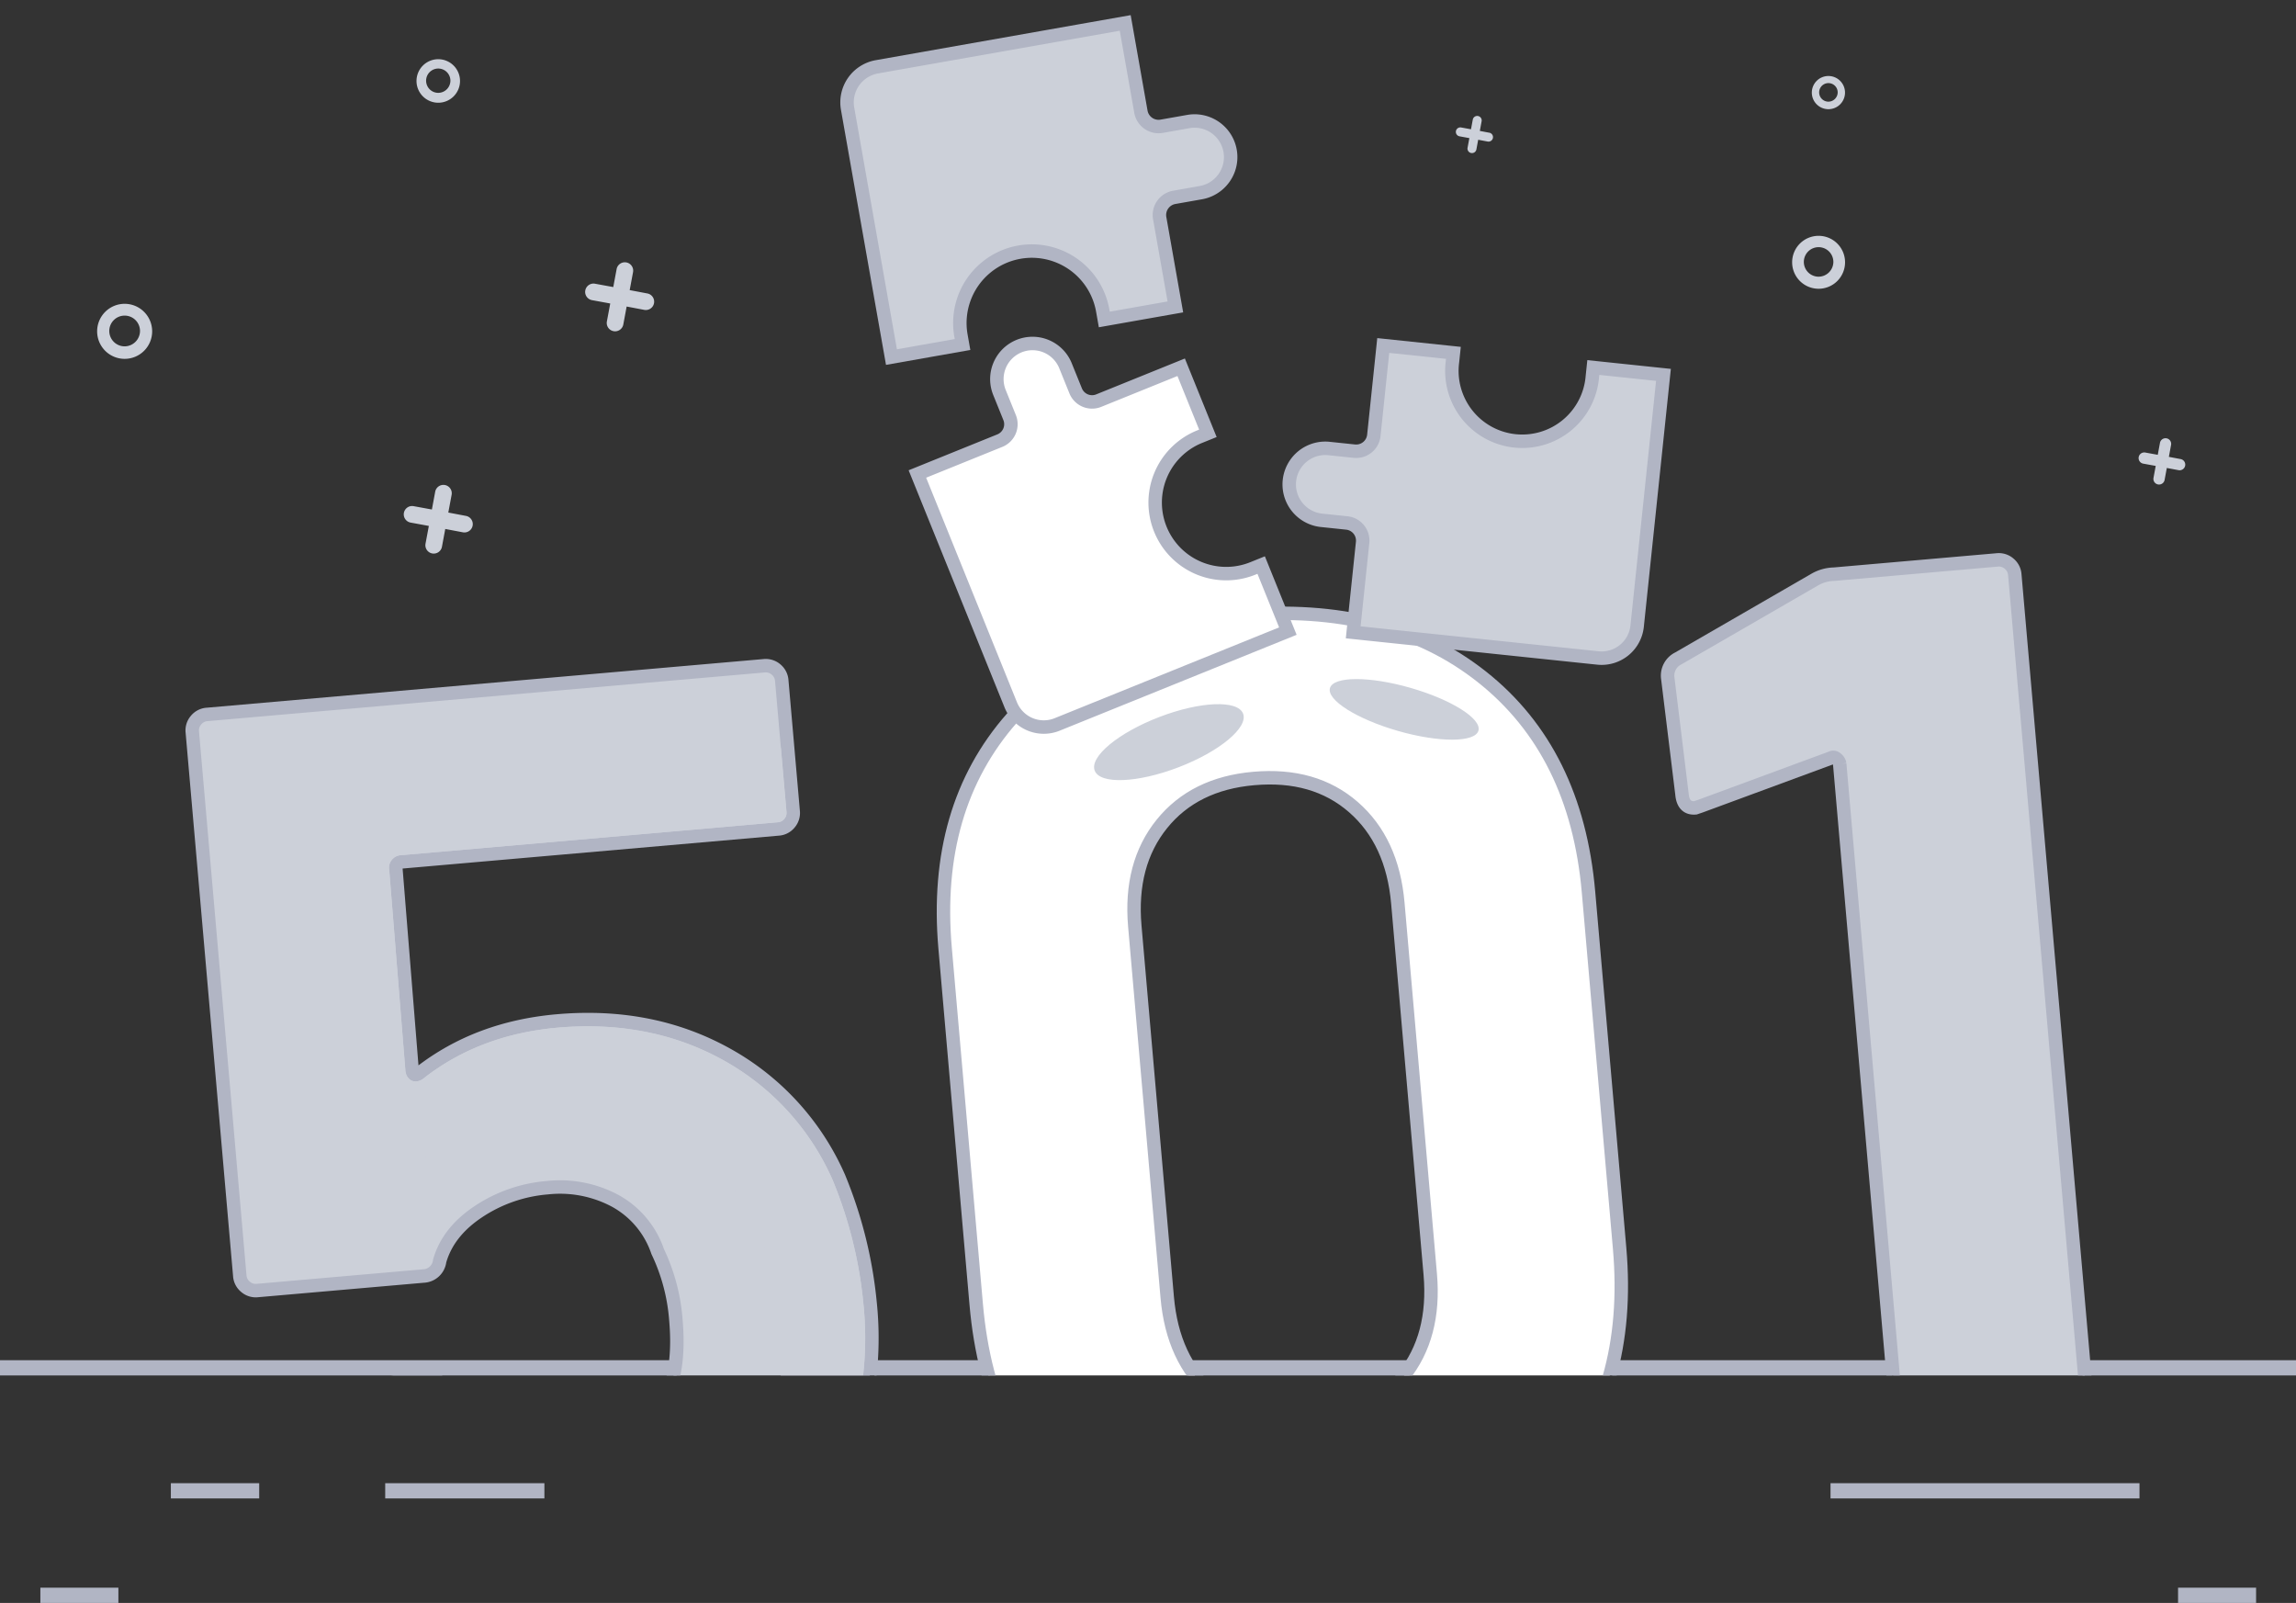 <svg xmlns="http://www.w3.org/2000/svg" xmlns:xlink="http://www.w3.org/1999/xlink" width="512" height="357.365" viewBox="0 0 512 357.365"><rect x="0" y="0" width="512" height="357.365" fill="#333333" stroke="none"/><defs><clipPath id="a"><rect width="512" height="200" transform="translate(8490.839 -4280.296)" fill="none"/></clipPath></defs><g transform="translate(-1294 -4032.356)"><g transform="translate(-7196.839 8419.297)"><g clip-path="url(#a)"><path d="M8684.878-4096.317a75.968,75.968,0,0,1-2.394,28.093,59.69,59.69,0,0,1-21.7,32.659q-16.462,12.8-39.921,14.852-22.863,2-41.115-7.471a60.058,60.058,0,0,1-27.13-27.787,87.251,87.251,0,0,1-5.955-16.15l-.052-.6q-.29-3.3,3.319-3.624l36.4-3.179q3-.263,4.2,2.967a10.46,10.46,0,0,0,1.166,2.929,17.314,17.314,0,0,1,1.086,2.027,25.3,25.3,0,0,0,10.074,11.244,24.094,24.094,0,0,0,14.5,2.976,24.806,24.806,0,0,0,14.347-5.8,26.359,26.359,0,0,0,8.221-13.448q2.476-6.276,1.644-15.9a42.859,42.859,0,0,0-4.072-15.4,20.324,20.324,0,0,0-9.474-11.3,26.072,26.072,0,0,0-15.108-2.924,32.489,32.489,0,0,0-15.3,5.277q-6.877,4.542-8.732,11.067a3.793,3.793,0,0,1-3.647,3.35l-37,3.232a3.479,3.479,0,0,1-2.648-.829,3.479,3.479,0,0,1-1.277-2.465l-10.588-121.219a3.49,3.49,0,0,1,.83-2.649,3.492,3.492,0,0,1,2.464-1.276l124.229-10.851a3.51,3.51,0,0,1,2.647.829,3.514,3.514,0,0,1,1.276,2.465l2.548,29.163a3.5,3.5,0,0,1-.83,2.648,3.488,3.488,0,0,1-2.464,1.276L8580.5-4194.8a1.334,1.334,0,0,0-1.406,1.256v0a1.394,1.394,0,0,0,.033.377l3.591,44.547q.183,2.108,1.883.745,12.775-9.9,30.521-11.455,21.051-1.838,37.785,7.459a57.9,57.9,0,0,1,24.972,27.37A97.779,97.779,0,0,1,8684.878-4096.317Z" fill="#ccd0d9" stroke="#b1b5c4" stroke-miterlimit="3.999" stroke-width="2.999"/><path d="M8683.391-4096.157a74.124,74.124,0,0,1-2.368,27.565,58.3,58.3,0,0,1-21.166,31.836c-10.694,8.321-23.855,13.214-39.124,14.548l-.04,0c-14.86,1.3-28.413-1.161-40.272-7.321a58.8,58.8,0,0,1-26.453-27.1,87.756,87.756,0,0,1-5.82-15.75l-.044-.488c-.1-1.175.181-1.842,1.953-2l16.106-1.407c3.842,10.664,10.965,25.347,27.958,34.681,7.358,4.044,17.491,5.839,27.81,4.938,20.7-1.808,37.206-16.749,42.065-38.078a60.314,60.314,0,0,0-8.278-45.483c-7-10.469-16.823-17.047-28.437-19.023A55.193,55.193,0,0,0,8582.229-4126c-5.709,5.186-10.556,7.707-16.12,8.343l-8.137-93.135,107.012-9.348,1.243,14.243a2.1,2.1,0,0,1-.508,1.55,2.053,2.053,0,0,1-1.431.727l-83.843,7.324a3.064,3.064,0,0,0-.676.079,2.839,2.839,0,0,0-1.766,1.268,2.821,2.821,0,0,0-.366,2.009l3.581,44.448a2.681,2.681,0,0,0,1.45,2.483,2.706,2.706,0,0,0,2.842-.68c8.243-6.39,18.242-10.144,29.727-11.147h.01c13.665-1.184,26.094,1.263,36.926,7.282a56.671,56.671,0,0,1,24.317,26.649A95.93,95.93,0,0,1,8683.391-4096.157Z" fill="#ccd0d9"/><path d="M8732.183-4047.436q-20.87-16.818-23.651-48.7l-6.937-79.409q-2.73-31.281,14.916-51.313t50.73-22.919q33.083-2.891,54.092,13.763t23.737,47.936l6.936,79.409q2.786,31.885-15,52.078t-50.874,23.08Q8753.044-4030.621,8732.183-4047.436Zm71.561-32.619q7.245-8.964,6.036-22.807l-7.226-82.717q-1.207-13.834-9.9-21.416t-22.235-6.387q-13.239,1.155-20.483,10.124t-6.036,22.807l7.225,82.717q1.208,13.844,9.9,21.415t21.928,6.414q13.541-1.184,20.791-10.151Z" fill="#fff" stroke="#b1b5c4" stroke-miterlimit="3.999" stroke-width="2.999"/><path d="M8899.808-4258.933l36.4-3.179a3.5,3.5,0,0,1,2.648.829,3.51,3.51,0,0,1,1.276,2.465l17.761,203.335a3.488,3.488,0,0,1-.829,2.648,3.491,3.491,0,0,1-2.465,1.277l-35.188,3.074a3.478,3.478,0,0,1-2.649-.831,3.468,3.468,0,0,1-1.274-2.464l-14.4-164.838a1.755,1.755,0,0,0-.7-1.151.994.994,0,0,0-1.229-.193l-29.071,10.721-1.177.4q-2.708.237-3-3.073l-3.162-25.788a4.28,4.28,0,0,1,2.338-4.448l30.3-17.5A8.982,8.982,0,0,1,8899.808-4258.933Z" fill="#ccd0d9" stroke="#b1b5c4" stroke-miterlimit="3.999" stroke-width="2.999"/><ellipse cx="17.722" cy="6" rx="17.722" ry="6" transform="translate(8732.805 -4220.736) rotate(-21)" fill="#ccd0d9"/><ellipse cx="5" cy="17.222" rx="5" ry="17.222" transform="translate(8786.036 -4228.731) rotate(-74)" fill="#ccd0d9"/></g><rect width="47.593" height="3.399" transform="translate(8955.246 -4083.695)" fill="#b1b5c4"/><rect width="49.277" height="3.399" transform="translate(8755.891 -4083.695)" fill="#b1b5c4"/><rect width="25.69" height="3.399" transform="translate(8685.826 -4083.695)" fill="#b1b5c4"/><rect width="62.5" height="3.399" transform="translate(8850.343 -4083.695)" fill="#b1b5c4"/><rect width="150.887" height="3.399" transform="translate(8490.839 -4083.695)" fill="#b1b5c4"/></g><g transform="matrix(0.985, -0.174, 0.174, 0.985, -172.767, 943.48)"><path d="M63.444,81.279V65.4h-2a15.839,15.839,0,0,1,0-31.678h2V17.835H43.612a3.949,3.949,0,0,1-3.949-3.949V7.942a7.942,7.942,0,1,0-15.883,0v5.945a3.949,3.949,0,0,1-3.949,3.949H0v55.5a7.951,7.951,0,0,0,7.942,7.942Z" transform="matrix(0.978, -0.208, 0.208, 0.978, 1086.164, 3418.279)" fill="#fff" stroke="#b1b5c4" stroke-width="3"/><path d="M72.609,64.279a7.965,7.965,0,0,0,7.863-8.046V0H64.747V2.023a15.686,15.686,0,1,1-31.363,0V0H17.658V20.093a3.956,3.956,0,0,1-3.91,4H7.863a8.048,8.048,0,0,0,0,16.092h5.886a3.956,3.956,0,0,1,3.91,4V64.279Z" transform="translate(1180.157 3420.72) rotate(16)" fill="#ccd0d9" stroke="#b1b5c4" stroke-width="3"/><path d="M8.046,0A8.055,8.055,0,0,0,0,8.046V64.276H16.091V62.254a16.047,16.047,0,1,1,32.094,0v2.022H64.276V44.185a4,4,0,0,1,4-4H74.3a8.046,8.046,0,1,0,0-16.092H68.277a4,4,0,0,1-4-4V0Z" transform="translate(1088.714 3344.78)" fill="#ccd0d9" stroke="#b1b5c4" stroke-width="3"/></g><g transform="translate(537.3 1878.306)"><rect width="19.7" height="3.4" transform="translate(794.8 2484.716)" fill="#b1b5c4"/><rect width="35.5" height="3.4" transform="translate(842.6 2484.716)" fill="#b1b5c4"/><rect width="68.899" height="3.4" transform="translate(1164.9 2484.716)" fill="#b1b5c4"/><rect width="17.4" height="3.4" transform="translate(765.7 2508.016)" fill="#b1b5c4"/><rect width="17.399" height="3.4" transform="translate(1242.4 2508.016)" fill="#b1b5c4"/></g><g transform="translate(1188.932 1781.013)"><path d="M312.517,15.016l-3.933-.746.747-4a1.862,1.862,0,0,0-3.663-.678l-.745,4-4.069-.746a1.862,1.862,0,0,0-.678,3.662l4.069.746-.747,4a1.862,1.862,0,0,0,3.663.678l.745-4,3.933.746a1.862,1.862,0,0,0,.678-3.662" transform="translate(-63.097 2301.75)" fill="#ccd0d9"/><path d="M312.518,15.016l-3.933-.746.747-4a1.863,1.863,0,0,0-3.663-.678l-.745,4-4.069-.746a1.862,1.862,0,1,0-.678,3.662l4.069.746-.747,4a1.863,1.863,0,0,0,3.663.678l.745-4,3.933.746a1.862,1.862,0,0,0,.678-3.662" transform="translate(-103.547 2351.341)" fill="#ccd0d9"/><path d="M308.022,12.762l-2.658-.5.5-2.7a1.259,1.259,0,0,0-2.475-.458l-.5,2.7-2.75-.5a1.259,1.259,0,1,0-.458,2.475l2.75.5-.5,2.7a1.259,1.259,0,0,0,2.475.458l.5-2.7,2.658.5a1.259,1.259,0,0,0,.458-2.475" transform="translate(283.353 2340.935)" fill="#ccd0d9"/><path d="M306.112,11.805,304,11.4l.4-2.153a1,1,0,0,0-1.971-.365l-.4,2.153-2.19-.4a1,1,0,0,0-.365,1.971l2.19.4-.4,2.153a1,1,0,0,0,1.971.365l.4-2.153,2.117.4a1,1,0,0,0,.365-1.971" transform="translate(131.065 2269.128)" fill="#ccd0d9"/><path d="M375.4,79.116a5.9,5.9,0,1,0,5.9,5.9,5.9,5.9,0,0,0-5.9-5.9m0,9.111a3.292,3.292,0,1,1,3.292-3.292,3.317,3.317,0,0,1-3.292,3.292" transform="translate(135.21 2224.802)" fill="#ccd0d9"/><path d="M373.2,79.116a3.7,3.7,0,1,0,3.7,3.7,3.7,3.7,0,0,0-3.7-3.7m0,5.719a2.067,2.067,0,1,1,2.067-2.067,2.082,2.082,0,0,1-2.067,2.067" transform="translate(139.599 2189.171)" fill="#ccd0d9"/><path d="M375.635,79.116a6.135,6.135,0,1,0,6.135,6.135,6.138,6.138,0,0,0-6.135-6.135m0,9.482a3.426,3.426,0,1,1,3.426-3.426,3.452,3.452,0,0,1-3.426,3.426" transform="translate(-242.771 2239.96)" fill="#ccd0d9"/><path d="M374.351,79.116a4.851,4.851,0,1,0,4.851,4.851,4.853,4.853,0,0,0-4.851-4.851m0,7.5a2.709,2.709,0,1,1,2.709-2.709,2.729,2.729,0,0,1-2.709,2.709" transform="translate(-171.552 2185.427)" fill="#ccd0d9"/></g></g></svg>